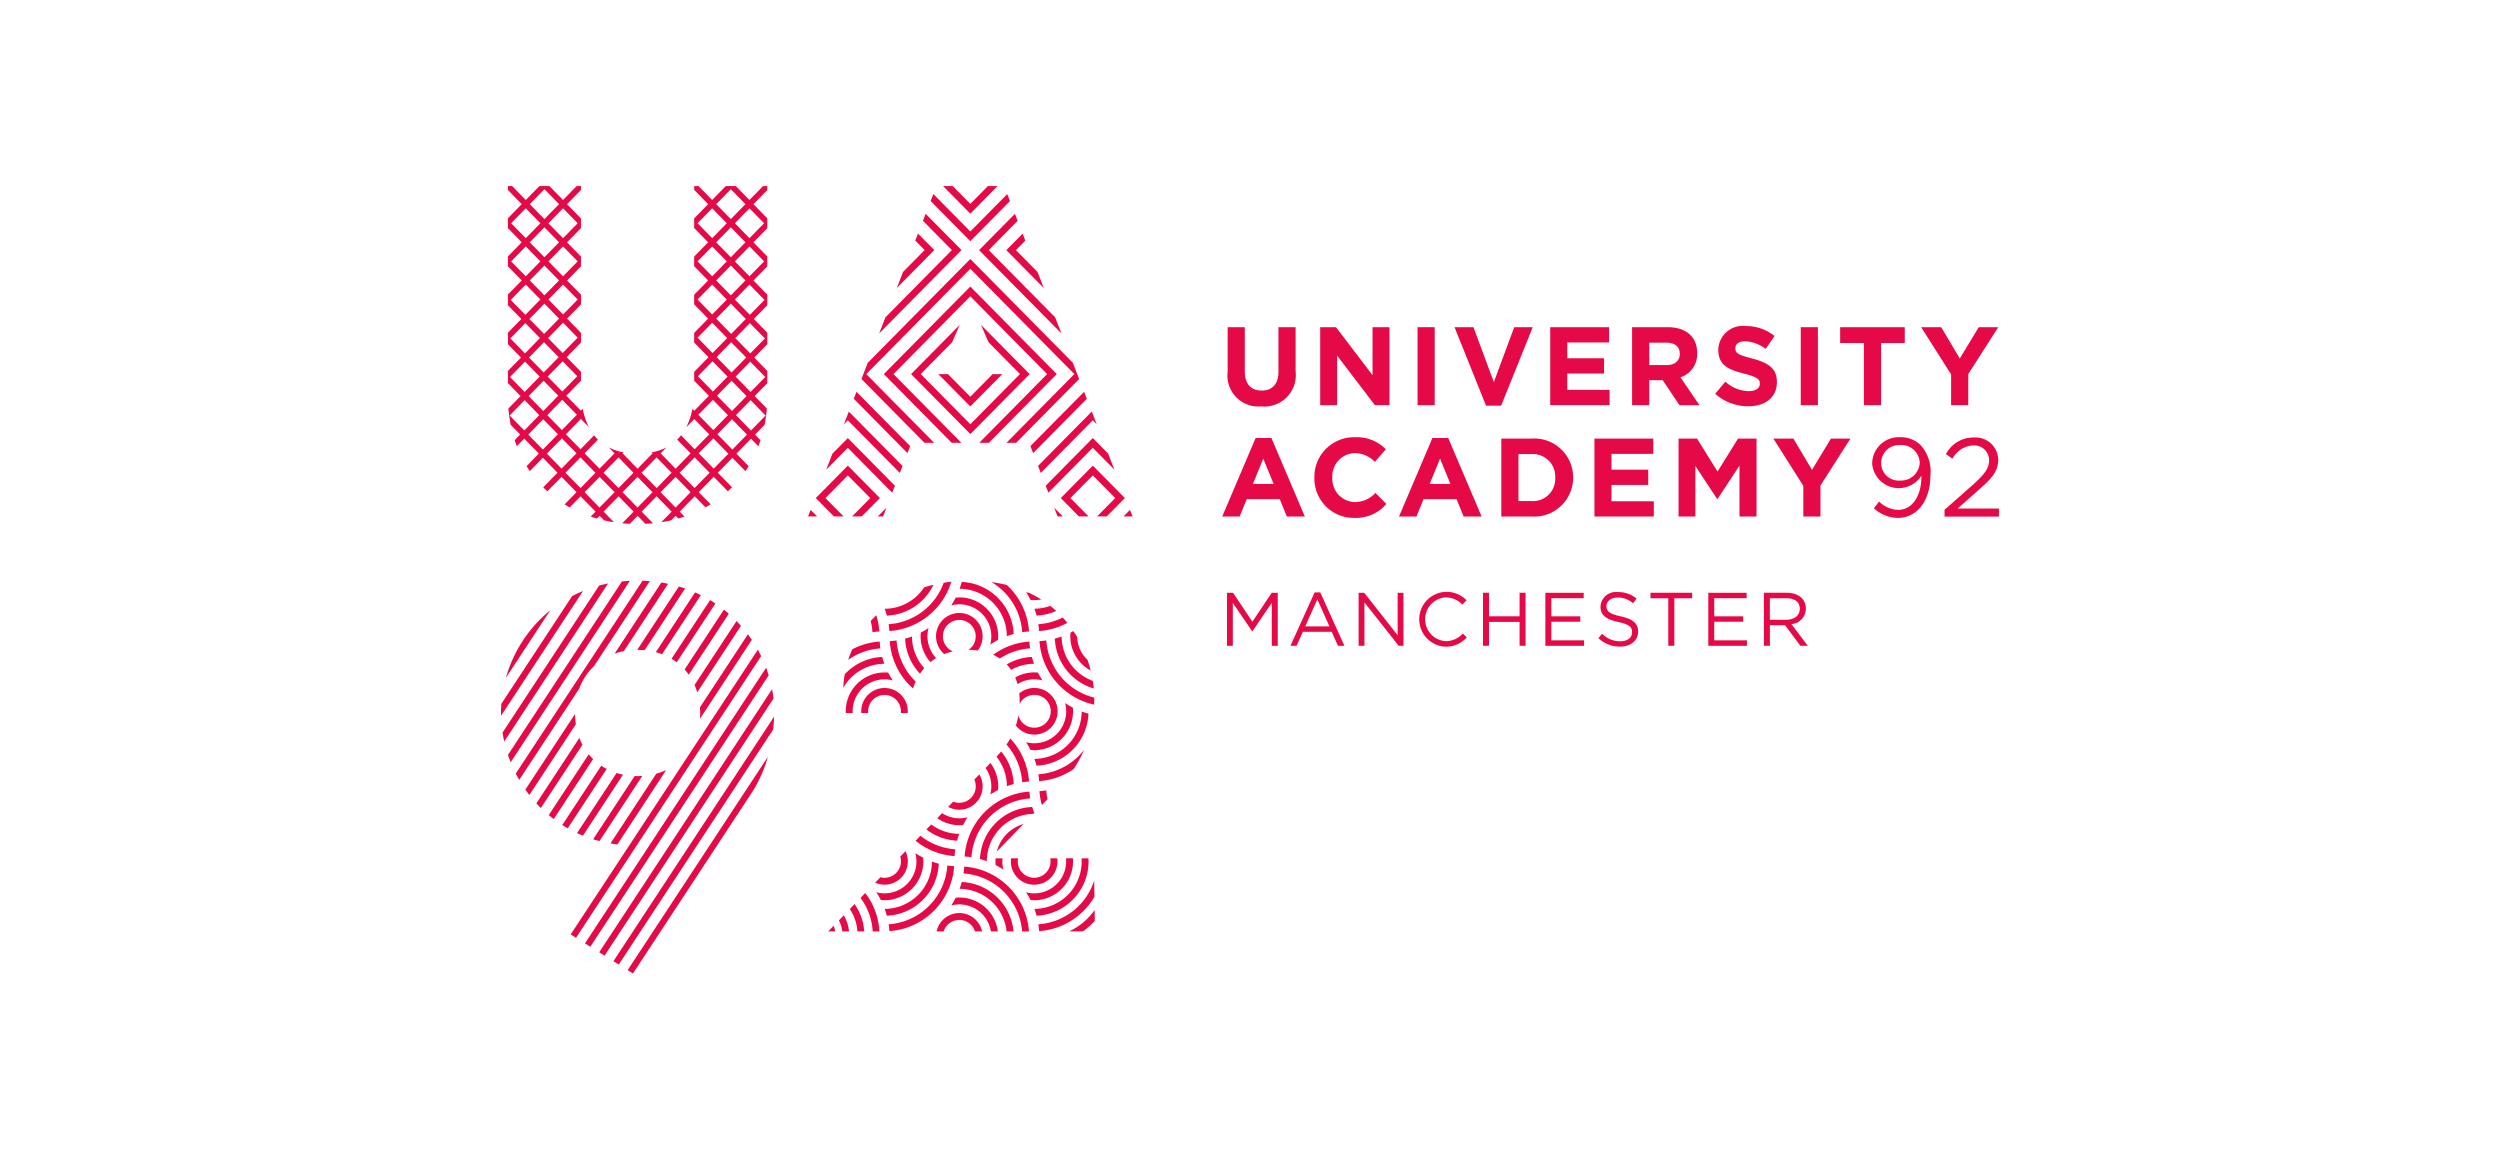 <svg xmlns="http://www.w3.org/2000/svg" xmlns:xlink="http://www.w3.org/1999/xlink" width="215" height="100" viewBox="0 0 215 100">
  <defs>
    <clipPath id="clip-university-academy-92-logo-215x100">
      <rect width="215" height="100"/>
    </clipPath>
  </defs>
  <g id="university-academy-92-logo-215x100" clip-path="url(#clip-university-academy-92-logo-215x100)">
    <g id="UA92_Full_MCR_CMYK" data-name="UA92 Full MCR CMYK" transform="translate(43.085 16)">
      <path id="Path_1247" data-name="Path 1247" d="M329.043,70.161a2.662,2.662,0,0,1-2.9-2.979V63.35h1.475v3.794c0,1.092.546,1.657,1.447,1.657s1.447-.546,1.447-1.609V63.35h1.475v3.784A2.7,2.7,0,0,1,329.043,70.161Z" transform="translate(-263.651 -51.212)" fill="#e50a47"/>
      <path id="Path_1248" data-name="Path 1248" d="M372.394,70.056l-3.248-4.263v4.263H367.69V63.35h1.36l3.142,4.129V63.35h1.456v6.706Z" transform="translate(-297.239 -51.212)" fill="#e50a47"/>
      <path id="Path_1249" data-name="Path 1249" d="M411.39,70.056V63.35h1.475v6.706Z" transform="translate(-332.566 -51.212)" fill="#e50a47"/>
      <path id="Path_1250" data-name="Path 1250" d="M432,70.1h-1.3L427.99,63.35h1.629l1.753,4.723,1.753-4.723h1.59Z" transform="translate(-345.986 -51.212)" fill="#e50a47"/>
      <path id="Path_1251" data-name="Path 1251" d="M470.94,70.056V63.35H476v1.312h-3.593v1.36h3.161v1.312h-3.161v1.408h3.64v1.312Z" transform="translate(-380.706 -51.212)" fill="#e50a47"/>
      <path id="Path_1252" data-name="Path 1252" d="M511.762,70.056l-1.437-2.146h-1.159v2.146H507.69V63.35h3.066c1.581,0,2.529.833,2.529,2.213v.019a2.082,2.082,0,0,1-1.437,2.079l1.638,2.4Zm.029-4.416c0-.632-.441-.958-1.159-.958h-1.466v1.926h1.495c.718,0,1.13-.383,1.13-.948V65.64Z" transform="translate(-410.415 -51.212)" fill="#e50a47"/>
      <path id="Path_1253" data-name="Path 1253" d="M547.835,69.748a4.267,4.267,0,0,1-2.845-1.073l.872-1.044a3.077,3.077,0,0,0,2,.814c.6,0,.968-.24.968-.632v-.019c0-.374-.23-.565-1.351-.853-1.351-.345-2.223-.719-2.223-2.05v-.019a2.1,2.1,0,0,1,2.347-2.021,3.882,3.882,0,0,1,2.491.853l-.766,1.111a3.147,3.147,0,0,0-1.744-.661c-.565,0-.862.259-.862.584v.019c0,.441.287.584,1.447.881,1.36.354,2.127.843,2.127,2.012v.019c0,1.332-1.016,2.079-2.462,2.079Z" transform="translate(-440.568 -50.808)" fill="#e50a47"/>
      <path id="Path_1254" data-name="Path 1254" d="M583.39,70.056V63.35h1.475v6.706Z" transform="translate(-471.611 -51.212)" fill="#e50a47"/>
      <path id="Path_1255" data-name="Path 1255" d="M604.6,64.71v5.346H603.12V64.71h-2.04V63.35h5.556v1.36H604.6Z" transform="translate(-485.911 -51.212)" fill="#e50a47"/>
      <path id="Path_1256" data-name="Path 1256" d="M641.482,67.383v2.673h-1.475V67.412L637.43,63.35h1.724l1.6,2.692,1.629-2.692h1.676Z" transform="translate(-515.296 -51.212)" fill="#e50a47"/>
      <path id="Path_1257" data-name="Path 1257" d="M329.256,119.854l-.613-1.5h-2.836l-.613,1.5h-1.5l2.874-6.754h1.36l2.874,6.754Zm-2.031-4.982-.891,2.175h1.782Z" transform="translate(-261.67 -91.43)" fill="#e50a47"/>
      <path id="Path_1258" data-name="Path 1258" d="M368.529,119.686a3.385,3.385,0,0,1-3.439-3.449v-.019a3.408,3.408,0,0,1,3.5-3.468,3.46,3.46,0,0,1,2.644,1.035l-.939,1.083a2.475,2.475,0,0,0-1.715-.757,1.987,1.987,0,0,0-1.945,2.088v.019a1.992,1.992,0,0,0,1.945,2.108,2.421,2.421,0,0,0,1.763-.786l.939.948A3.428,3.428,0,0,1,368.529,119.686Z" transform="translate(-295.138 -91.147)" fill="#e50a47"/>
      <path id="Path_1259" data-name="Path 1259" d="M408.606,119.854l-.613-1.5h-2.836l-.613,1.5h-1.5l2.874-6.754h1.36l2.874,6.754Zm-2.031-4.982-.891,2.175h1.782Z" transform="translate(-325.816 -91.43)" fill="#e50a47"/>
      <path id="Path_1260" data-name="Path 1260" d="M451.605,120.056H448.99V113.35h2.615a3.343,3.343,0,0,1,3.564,3.334v.019A3.357,3.357,0,0,1,451.605,120.056Zm2.021-3.353a1.926,1.926,0,0,0-2.021-2.021h-1.14v4.043h1.14a1.911,1.911,0,0,0,2.021-2Z" transform="translate(-362.962 -91.632)" fill="#e50a47"/>
      <path id="Path_1261" data-name="Path 1261" d="M490.79,120.056V113.35h5.058v1.312h-3.592v1.36h3.161v1.312h-3.161v1.408h3.64v1.312H490.79Z" transform="translate(-396.753 -91.632)" fill="#e50a47"/>
      <path id="Path_1262" data-name="Path 1262" d="M533.78,120.056v-4.378l-1.887,2.864h-.038l-1.868-2.836v4.349H528.54V113.35h1.59l1.763,2.836,1.763-2.836h1.59v6.706Z" transform="translate(-427.27 -91.632)" fill="#e50a47"/>
      <path id="Path_1263" data-name="Path 1263" d="M575.142,117.383v2.673h-1.475v-2.644l-2.577-4.062h1.724l1.6,2.692,1.629-2.692h1.677Z" transform="translate(-461.667 -91.632)" fill="#e50a47"/>
      <path id="Path_1264" data-name="Path 1264" d="M617.662,119.686a3.109,3.109,0,0,1-2.069-.824l.441-.584a2.428,2.428,0,0,0,1.648.719c1.207,0,2.021-1.226,1.993-2.941a2.3,2.3,0,0,1-4.234-1.016,2.286,2.286,0,0,1,2.414-2.29,2.371,2.371,0,0,1,1.763.69,3.366,3.366,0,0,1,.833,2.606C620.45,118.182,619.32,119.686,617.662,119.686Zm.163-6.265A1.542,1.542,0,0,0,616.216,115a1.511,1.511,0,0,0,1.648,1.475,1.606,1.606,0,0,0,1.667-1.523A1.577,1.577,0,0,0,617.825,113.421Z" transform="translate(-497.52 -91.147)" fill="#e50a47"/>
      <path id="Path_1265" data-name="Path 1265" d="M648.61,114.68l-.556-.4a2.656,2.656,0,0,1,2.414-1.427,1.949,1.949,0,0,1,2.079,1.906c0,.987-.517,1.59-1.7,2.615l-1.792,1.59h3.554v.69H647.93v-.584l2.433-2.146c1.025-.92,1.4-1.437,1.4-2.108a1.282,1.282,0,0,0-1.351-1.284A2.151,2.151,0,0,0,648.61,114.68Z" transform="translate(-523.785 -91.228)" fill="#e50a47"/>
      <path id="Path_1266" data-name="Path 1266" d="M328.048,185.869h-.025l-1.661-2.435v3.686h-.5v-4.56h.521l1.661,2.489,1.661-2.489h.521v4.56h-.515v-3.694Z" transform="translate(-263.424 -147.581)" fill="#e50a47"/>
      <path id="Path_1267" data-name="Path 1267" d="M358.987,186.973h-.554l-.535-1.205h-2.481l-.54,1.205h-.527l2.079-4.593h.483l2.077,4.593Zm-2.326-3.993-1.042,2.326H357.7Z" transform="translate(-286.455 -147.435)" fill="#e50a47"/>
      <path id="Path_1268" data-name="Path 1268" d="M388.295,182.56h.5v4.56h-.41l-2.945-3.738v3.738h-.5v-4.56h.483l2.872,3.654Z" transform="translate(-311.184 -147.581)" fill="#e50a47"/>
      <path id="Path_1269" data-name="Path 1269" d="M414.326,186.865a2.359,2.359,0,0,1,.021-4.715,2.374,2.374,0,0,1,1.778.722l-.353.377a1.986,1.986,0,0,0-1.433-.625,1.886,1.886,0,0,0,0,3.765,1.98,1.98,0,0,0,1.471-.657l.339.331A2.371,2.371,0,0,1,414.326,186.865Z" transform="translate(-333.092 -147.25)" fill="#e50a47"/>
      <path id="Path_1270" data-name="Path 1270" d="M441.285,185.058v2.052h-.515v-4.56h.515v2.025h2.631V182.55h.515v4.56h-.515v-2.052Z" transform="translate(-356.317 -147.573)" fill="#e50a47"/>
      <path id="Path_1271" data-name="Path 1271" d="M472.056,183.019h-2.782v1.556h2.489v.469h-2.489v1.6h2.815v.469H468.76v-4.56h3.3Z" transform="translate(-378.944 -147.573)" fill="#e50a47"/>
      <path id="Path_1272" data-name="Path 1272" d="M494.493,184.308c1.016.222,1.485.592,1.485,1.3,0,.788-.651,1.3-1.556,1.3a2.666,2.666,0,0,1-1.862-.73l.32-.377a2.174,2.174,0,0,0,1.563.646c.632,0,1.016-.32,1.016-.782,0-.429-.228-.671-1.186-.874-1.048-.228-1.531-.567-1.531-1.322a1.329,1.329,0,0,1,1.5-1.251,2.382,2.382,0,0,1,1.6.559l-.3.4a2,2,0,0,0-1.316-.494c-.592,0-.971.326-.971.743S493.489,184.093,494.493,184.308Z" transform="translate(-398.184 -147.298)" fill="#e50a47"/>
      <path id="Path_1273" data-name="Path 1273" d="M518,187.11h-.521v-4.085H515.95v-.475h3.583v.475H518Z" transform="translate(-417.092 -147.573)" fill="#e50a47"/>
      <path id="Path_1274" data-name="Path 1274" d="M545.186,183.019H542.4v1.556h2.489v.469H542.4v1.6h2.815v.469H541.89v-4.56h3.3Z" transform="translate(-438.062 -147.573)" fill="#e50a47"/>
      <path id="Path_1275" data-name="Path 1275" d="M569.98,187.11l-1.322-1.772h-1.3v1.772h-.516v-4.56h1.96c1,0,1.648.54,1.648,1.362a1.336,1.336,0,0,1-1.238,1.335l1.4,1.862h-.632Zm-1.219-4.085h-1.406v1.849h1.4c.684,0,1.173-.353,1.173-.945s-.429-.906-1.167-.906Z" transform="translate(-458.232 -147.573)" fill="#e50a47"/>
      <path id="Path_1276" data-name="Path 1276" d="M2.23,196.236l3.809-5.8A11.514,11.514,0,0,0,2.23,196.236Z" transform="translate(-1.803 -153.951)" fill="#e50a47"/>
      <path id="Path_1277" data-name="Path 1277" d="M64.2,239.243c.042-.377.071-.749.082-1.113L50.46,259.168l.46.287L64.2,239.241Z" transform="translate(-40.792 -192.504)" fill="#e50a47"/>
      <path id="Path_1278" data-name="Path 1278" d="M59.069,226.627c-.029-.27-.069-.538-.119-.807L44.08,248.45l.46.287,14.531-22.113Z" transform="translate(-35.634 -182.552)" fill="#e50a47"/>
      <path id="Path_1279" data-name="Path 1279" d="M6.127,182.171l-6.1,9.279c-.019.262-.029.523-.029.786,0,.079,0,.159.006.238L7.059,181.74c-.32.13-.632.276-.933.431Z" transform="translate(0 -146.918)" fill="#e50a47"/>
      <path id="Path_1280" data-name="Path 1280" d="M9.766,178.38c-.261.052-.515.111-.766.178L.69,191.206c.04.257.088.512.146.766Z" transform="translate(-0.558 -144.202)" fill="#e50a47"/>
      <path id="Path_1281" data-name="Path 1281" d="M13.608,177.19c-.23.012-.458.029-.682.05L3.12,192.164c.071.213.149.425.232.634Z" transform="translate(-2.522 -143.24)" fill="#e50a47"/>
      <path id="Path_1282" data-name="Path 1282" d="M6.63,193.745c.094.182.192.362.3.54l5.168-7.863a5.016,5.016,0,0,1,1.261-1.92l4.8-7.308q-.31-.026-.627-.034Z" transform="translate(-5.36 -143.216)" fill="#e50a47"/>
      <path id="Path_1283" data-name="Path 1283" d="M51.022,184.064a5.8,5.8,0,0,1,.787-.213l3.807-5.794c-.192-.04-.383-.077-.579-.107l-4.018,6.112Z" transform="translate(-41.244 -143.854)" fill="#e50a47"/>
      <path id="Path_1284" data-name="Path 1284" d="M15.284,237.821a6.267,6.267,0,0,1-.069-.881l-4.275,6.507c.111.159.224.312.343.466l4-6.091Z" transform="translate(-8.844 -191.542)" fill="#e50a47"/>
      <path id="Path_1285" data-name="Path 1285" d="M61.15,185.181h.033c.2,0,.4.01.6.027l3.485-5.305c-.176-.061-.356-.119-.536-.172Z" transform="translate(-49.433 -145.293)" fill="#e50a47"/>
      <path id="Path_1286" data-name="Path 1286" d="M19.58,247.69l-3.7,5.631.052.059c.109.117.22.23.333.341l3.577-5.443a5.4,5.4,0,0,1-.262-.586Z" transform="translate(-12.837 -200.232)" fill="#e50a47"/>
      <path id="Path_1287" data-name="Path 1287" d="M25.247,255.454a4.833,4.833,0,0,1-.377-.414l-3.439,5.235c.14.117.282.23.427.339l3.391-5.16Z" transform="translate(-17.324 -206.174)" fill="#e50a47"/>
      <path id="Path_1288" data-name="Path 1288" d="M69.49,187.539a5,5,0,0,1,.536.172l3.338-5.079c-.163-.08-.33-.159-.5-.232l-3.378,5.141Z" transform="translate(-56.175 -147.452)" fill="#e50a47"/>
      <path id="Path_1289" data-name="Path 1289" d="M82.41,195.285a5.348,5.348,0,0,1,.356.446l3.445-5.242c-.138-.119-.278-.236-.42-.349l-3.38,5.145Z" transform="translate(-66.62 -153.709)" fill="#e50a47"/>
      <path id="Path_1290" data-name="Path 1290" d="M38.095,263.594a5.252,5.252,0,0,1-.556-.144l-3.4,5.171q.25.115.506.218l3.447-5.246Z" transform="translate(-27.599 -212.972)" fill="#e50a47"/>
      <path id="Path_1291" data-name="Path 1291" d="M53.936,262.12a5.207,5.207,0,0,1-.855.312l-3.941,6c.2.033.395.061.594.086l4.2-6.4Z" transform="translate(-39.725 -211.897)" fill="#e50a47"/>
      <path id="Path_1292" data-name="Path 1292" d="M89.31,208.452l4.461-6.787c-.107-.161-.22-.32-.337-.475l-4.123,6.275c.011.163.019.326.019.494s-.008.331-.019.494Z" transform="translate(-72.198 -162.641)" fill="#e50a47"/>
      <path id="Path_1293" data-name="Path 1293" d="M76.56,190.911a4.845,4.845,0,0,1,.448.3l3.322-5.056c-.151-.1-.3-.2-.458-.289l-3.313,5.041Z" transform="translate(-61.891 -150.257)" fill="#e50a47"/>
      <path id="Path_1294" data-name="Path 1294" d="M31.331,260.458a4.773,4.773,0,0,1-.468-.278l-3.353,5.1c.153.1.308.19.466.28Z" transform="translate(-22.239 -210.329)" fill="#e50a47"/>
      <path id="Path_1295" data-name="Path 1295" d="M47.68,208.654c-.09-.186-.186-.372-.285-.554L36.351,224.906h0l-5,7.6-.054.082.46.287,15.92-24.228Z" transform="translate(-25.303 -168.227)" fill="#e50a47"/>
      <path id="Path_1296" data-name="Path 1296" d="M53.492,216.831c-.067-.218-.142-.437-.22-.651L37.69,239.891l.46.287L53.492,216.83Z" transform="translate(-30.468 -174.759)" fill="#e50a47"/>
      <path id="Path_1297" data-name="Path 1297" d="M87.112,201.361l3.759-5.721c-.105-.119-.211-.234-.32-.349-.019-.021-.04-.04-.059-.061l-3.612,5.5A5.309,5.309,0,0,1,87.112,201.361Z" transform="translate(-70.234 -157.823)" fill="#e50a47"/>
      <path id="Path_1298" data-name="Path 1298" d="M45.569,264.78c-.132.008-.264.013-.4.013-.086,0-.171,0-.255-.006l-3.573,5.44c.18.056.362.109.546.155Z" transform="translate(-33.419 -214.047)" fill="#e50a47"/>
      <path id="Path_1299" data-name="Path 1299" d="M67.554,259.217A11.25,11.25,0,0,0,68.9,256.19L56.84,274.536l.458.287,10.255-15.606Z" transform="translate(-45.949 -207.103)" fill="#e50a47"/>
      <path id="Path_1300" data-name="Path 1300" d="M237.862,97.607l4.618-4.673-.234-.6L237.63,97Z" transform="translate(-192.099 -74.639)" fill="#e50a47"/>
      <path id="Path_1301" data-name="Path 1301" d="M241.292,106.491l4.474-4.528.341.345-.427-1.1-4.62,4.677Z" transform="translate(-194.872 -81.818)" fill="#e50a47"/>
      <path id="Path_1302" data-name="Path 1302" d="M244.49,117.218l.232.6,3.817-3.863,1.859,1.882-.538-1.383-1.32-1.337Z" transform="translate(-197.645 -91.446)" fill="#e50a47"/>
      <path id="Path_1303" data-name="Path 1303" d="M280.186,145.913l-.218-.563-.558.563Z" transform="translate(-225.874 -117.501)" fill="#e50a47"/>
      <path id="Path_1304" data-name="Path 1304" d="M254,125.49l-2.755,2.79,1.56,1.579h.83l-1.562-1.579L254,126.329l1.926,1.951-1.56,1.579h.828l1.562-1.579Z" transform="translate(-203.102 -101.446)" fill="#e50a47"/>
      <path id="Path_1305" data-name="Path 1305" d="M158.35,92.934l4.618,4.673.232-.6-4.616-4.673Z" transform="translate(-128.01 -74.639)" fill="#e50a47"/>
      <path id="Path_1306" data-name="Path 1306" d="M153.9,102.308l.341-.345,4.472,4.528.234-.6-4.622-4.677Z" transform="translate(-124.412 -81.818)" fill="#e50a47"/>
      <path id="Path_1307" data-name="Path 1307" d="M146.517,114.457l-.537,1.383,1.859-1.882,3.815,3.863.234-.6-4.049-4.1Z" transform="translate(-118.01 -91.446)" fill="#e50a47"/>
      <path id="Path_1308" data-name="Path 1308" d="M248.579,145.113l-.289-.753.747.753Z" transform="translate(-200.717 -116.7)" fill="#e50a47"/>
      <path id="Path_1309" data-name="Path 1309" d="M137.83,145.913l.218-.563.558.563Z" transform="translate(-111.421 -117.501)" fill="#e50a47"/>
      <path id="Path_1310" data-name="Path 1310" d="M169.576,145.113l.291-.753-.747.753Z" transform="translate(-136.716 -116.7)" fill="#e50a47"/>
      <path id="Path_1311" data-name="Path 1311" d="M144.055,125.49l-2.755,2.79,1.56,1.579h.83l-1.56-1.579,1.926-1.951,1.926,1.951-1.56,1.579h.828l1.562-1.579Z" transform="translate(-114.227 -101.446)" fill="#e50a47"/>
      <path id="Path_1312" data-name="Path 1312" d="M162.342,41.667,161.8,43.06l5.42,5.488h.828l-5.836-5.909,8.948-9.059,8.948,9.059-5.838,5.909h.83l5.419-5.488-.54-1.393L171.16,32.74Z" transform="translate(-130.799 -26.467)" fill="#e50a47"/>
      <path id="Path_1313" data-name="Path 1313" d="M179.276,45.11l-7.436,7.528,5.836,5.909h.83l-5.838-5.909,6.608-6.689,6.606,6.689-5.836,5.909h.828l5.838-5.909Z" transform="translate(-138.915 -36.467)" fill="#e50a47"/>
      <path id="Path_1314" data-name="Path 1314" d="M190.061,62.3l.655,1.5,2.7,2.73-4.267,4.319-4.267-4.319,2.7-2.73.655-1.5-4.183,4.234,5.1,5.158,5.095-5.158Z" transform="translate(-148.785 -50.363)" fill="#e50a47"/>
      <path id="Path_1315" data-name="Path 1315" d="M201.8,84.42h-.83l-1.92,1.945-1.922-1.945H196.3L199.05,87.2Z" transform="translate(-158.688 -68.245)" fill="#e50a47"/>
      <path id="Path_1316" data-name="Path 1316" d="M221.672,22.751l-.536-1.383-5.716-5.786,2.487-2.52-.234-.6-3.083,3.121Z" transform="translate(-173.474 -10.073)" fill="#e50a47"/>
      <path id="Path_1317" data-name="Path 1317" d="M230.033,26.015l-.536-1.383-1.859-1.88.809-.818-.234-.6-1.4,1.422Z" transform="translate(-183.353 -17.243)" fill="#e50a47"/>
      <path id="Path_1318" data-name="Path 1318" d="M173.739,12.46l-.234.6,2.489,2.52-5.716,5.786-.538,1.383,7.082-7.17Z" transform="translate(-137.217 -10.073)" fill="#e50a47"/>
      <path id="Path_1319" data-name="Path 1319" d="M179.48,21.33l-.234.6.809.818-1.857,1.88-.538,1.383,3.225-3.263Z" transform="translate(-143.62 -17.243)" fill="#e50a47"/>
      <path id="Path_1320" data-name="Path 1320" d="M199.665,4.184l-.236-.6L196.252,6.8,193.074,3.58l-.234.6,3.412,3.455Z" transform="translate(-155.891 -2.894)" fill="#e50a47"/>
      <path id="Path_1321" data-name="Path 1321" d="M203.1,0h-.828l-1.516,1.535L199.24,0h-.83l2.345,2.374Z" transform="translate(-160.394)" fill="#e50a47"/>
      <path id="Path_1322" data-name="Path 1322" d="M210.638,0h-.008l0,0Z" transform="translate(-170.273)" fill="#e50a47"/>
      <path id="Path_1323" data-name="Path 1323" d="M21.149,24.657l1.257-1.286,1.121,1.148c.1-.14.188-.282.276-.427l-1.052-1.075,1.257-1.286.634.65c.065-.171.126-.345.184-.519l-.473-.485.818-.835a12.715,12.715,0,0,0,.2-1.408L24.32,18.064l1.088-1.113V15.9l-1.123-1.148L25.408,13.6v-.985l-1.155-1.182,1.155-1.182V9.339l-1.19-1.217,1.19-1.217V6.058l-1.19-1.217,1.19-1.217V2.778l-1.19-1.217L25.408.345V0h-.362L23.872,1.2,22.7,0h-.858L20.664,1.2,19.49,0h-.37V.33l1.2,1.226-1.2,1.226v.83l1.2,1.226-1.2,1.226v.83l1.2,1.226-1.2,1.226v.83l1.2,1.226-1.2,1.226v.83l1.232,1.261L19.12,15.98v.761l1.265,1.3-1.257,1.286-.159-.163a5.916,5.916,0,0,1-.529,1.575l.688-.7,1.289,1.32L19.16,22.636l-1.171-1.2a4.011,4.011,0,0,1-.331.37l1.155,1.182-1.289,1.32-1.289-1.32.5-.513a4.591,4.591,0,0,1-1.274.431l.08.082-1.289,1.32-1.289-1.32.08-.082a4.556,4.556,0,0,1-1.272-.431l.5.512-1.289,1.32-1.289-1.32,1.153-1.18a4.011,4.011,0,0,1-.331-.37l-1.169,1.2L8.089,21.348l1.289-1.32.684.7a5.909,5.909,0,0,1-.527-1.571l-.157.161L8.122,18.034,9.385,16.74v-.764l-1.23-1.259,1.23-1.259v-.832L8.189,11.4l1.2-1.224V9.346l-1.2-1.224L9.385,6.9V6.066l-1.2-1.224,1.2-1.224V2.786l-1.2-1.224L9.385.337V0H9.017L7.842,1.2,6.67,0H5.811L4.637,1.2,3.464,0H3.1V.337L4.29,1.556,3.1,2.774v.843L4.29,4.836,3.1,6.055V6.9L4.29,8.116,3.1,9.335v.912l1.157,1.184L3.1,12.615V13.6l1.125,1.15L3.1,15.9v1.048l1.09,1.115L3.144,19.13a12.21,12.21,0,0,0,.194,1.4l.82.839-.473.485c.057.176.119.349.184.519l.636-.651,1.257,1.286L4.709,24.088c.088.146.18.287.276.427l1.123-1.148,1.257,1.286L6.137,25.91c.117.117.236.232.358.343l1.217-1.245L9,26.328,7.978,27.376c.144.09.291.176.441.259l.929-.952L10.638,28l-.416.425c.174.059.353.113.533.165l.23-.236.383.393q.417.095.851.161L11.331,28l1.289-1.32L13.91,28l-.975,1c.213.021.429.036.648.046l.674-.69.674.69c.218-.01.433-.027.648-.048L14.6,28l1.289-1.32L17.183,28l-.887.908q.434-.066.851-.161l.383-.393.23.236c.18-.052.356-.105.531-.165L17.875,28l1.289-1.32.929.95c.149-.082.3-.169.441-.259l-1.023-1.046,1.289-1.32,1.217,1.245c.123-.111.241-.226.358-.343l-1.228-1.257Zm1.257-1.995-1.289-1.32,1.257-1.286,1.289,1.32ZM23.529,8.118,22.272,9.4,21.015,8.118l1.257-1.286Zm-2.514-3.28,1.257-1.286,1.257,1.286L22.272,6.124Zm2.546,6.595L22.3,12.719,21.015,11.4l1.257-1.286Zm.033,3.315-1.257,1.286-1.289-1.32L22.3,13.428Zm.033,3.315L22.37,19.348l-1.289-1.32,1.257-1.286Zm1.636,1.675-1.257,1.286L22.716,19.7l1.257-1.286Zm-.033-3.315-1.257,1.286-1.289-1.32L23.941,15.1ZM25.2,13.108l-1.257,1.286-1.289-1.32,1.257-1.286Zm-.033-3.315-1.257,1.286-1.289-1.32,1.257-1.286Zm-.033-3.315L23.876,7.764,22.619,6.478l1.257-1.286Zm0-3.28L23.876,4.484,22.619,3.2l1.257-1.286L25.132,3.2ZM22.272.272l1.257,1.286L22.272,2.843,21.015,1.558ZM19.411,3.2l1.257-1.286L21.925,3.2,20.668,4.484,19.411,3.2Zm0,3.28,1.257-1.286,1.257,1.286L20.668,7.764Zm0,3.28,1.257-1.286,1.257,1.286-1.257,1.286Zm0,3.28,1.257-1.286,1.289,1.32L20.7,14.359Zm.033,3.315L20.7,15.068l1.289,1.32-1.257,1.286Zm.033,3.315,1.257-1.286,1.289,1.32-1.257,1.286Zm-10.444,0-1.289,1.32L6.486,19.7l1.289-1.32ZM7.5,8.118,6.238,9.4,4.982,8.118,6.238,6.833ZM4.982,4.838,6.238,3.552,7.5,4.838,6.238,6.124ZM7.5,11.4l-1.289,1.32L4.949,11.433l1.289-1.32Zm-.033,3.315-1.289,1.32L4.916,14.748l1.289-1.32ZM7.43,18.028l-1.289,1.32L4.884,18.062l1.289-1.32Zm1.636-1.675-1.289,1.32L6.52,16.388l1.289-1.32ZM9.1,13.039,7.81,14.359,6.553,13.073l1.289-1.32Zm0-3.28L7.842,11.044,6.585,9.758,7.842,8.473Zm0-3.28L7.842,7.764,6.585,6.478,7.842,5.192Zm0-3.28L7.842,4.484,6.585,3.2,7.842,1.912,9.1,3.2ZM6.24.27,7.5,1.556,6.24,2.841,4.983,1.556ZM3.38,3.2,4.637,1.91,5.894,3.2,4.637,4.482Zm0,3.28L4.637,5.191,5.894,6.476,4.637,7.762ZM3.347,9.791l1.289-1.32L5.894,9.756,4.6,11.077Zm-.033,3.315L4.6,11.786l1.257,1.286-1.289,1.32ZM3.282,16.42,4.572,15.1l1.257,1.286-1.289,1.32Zm-.033,3.315,1.289-1.32L5.8,19.7l-1.289,1.32Zm1.6,1.64,1.289-1.32L7.4,21.341,6.11,22.661Zm1.6,1.64L7.746,21.7,9,22.981,7.714,24.3,6.457,23.015Zm1.6,1.64,1.289-1.32,1.289,1.32L9.35,25.976Zm2.926,2.995L9.7,26.33l1.289-1.32,1.289,1.32Zm.347-2.995,1.289-1.32,1.289,1.32-1.289,1.32Zm2.926,2.995-1.289-1.32,1.289-1.32,1.289,1.32Zm.347-2.995,1.289-1.32,1.289,1.32L15.9,25.976Zm2.926,2.995-1.289-1.32,1.289-1.32,1.289,1.32Zm1.636-1.675-1.289-1.32,1.289-1.32,1.289,1.32Zm.347-2.995L20.772,21.7l1.289,1.32L20.8,24.3Z" transform="translate(-2.506)" fill="#e50a47"/>
      <path id="Path_1324" data-name="Path 1324" d="M146.89,332.5h.594a2.012,2.012,0,0,0-.128-.483Z" transform="translate(-118.745 -268.404)" fill="#e50a47"/>
      <path id="Path_1325" data-name="Path 1325" d="M151.66,327.763a2.654,2.654,0,0,1,.289.95h.581a3.251,3.251,0,0,0-.45-1.383l-.418.435Z" transform="translate(-122.601 -264.613)" fill="#e50a47"/>
      <path id="Path_1326" data-name="Path 1326" d="M156.56,322.705a3.969,3.969,0,0,1,.657,1.924h.582a4.557,4.557,0,0,0-.83-2.349l-.41.425Z" transform="translate(-126.563 -260.53)" fill="#e50a47"/>
      <path id="Path_1327" data-name="Path 1327" d="M161.37,317.723a5.287,5.287,0,0,1,1.046,2.88h.577a5.875,5.875,0,0,0-1.217-3.3l-.406.422Z" transform="translate(-130.451 -256.504)" fill="#e50a47"/>
      <path id="Path_1328" data-name="Path 1328" d="M166.682,194.051a5.974,5.974,0,0,0-.262-1.391c-.165.159-.326.32-.479.489a5.338,5.338,0,0,1,.151.966c.194-.029.389-.05.588-.063Z" transform="translate(-134.145 -155.746)" fill="#e50a47"/>
      <path id="Path_1329" data-name="Path 1329" d="M203.7,265.123a2,2,0,0,0-.282-1.023l-.433.448a1.413,1.413,0,0,1-1.288,1.989,1.419,1.419,0,0,1-.527-.1l-.433.45a2,2,0,0,0,2.962-1.761Z" transform="translate(-162.278 -213.498)" fill="#e50a47"/>
      <path id="Path_1330" data-name="Path 1330" d="M198.023,282.5c.008-.013.013-.029.021-.042.038-.075.079-.148.119-.218.01-.019.021-.036.031-.056.042-.073.084-.146.13-.217l.031-.048c.019-.031.04-.059.059-.09a2.689,2.689,0,0,1-.707.094,2.735,2.735,0,0,1-1.489-.443l-.418.433a3.32,3.32,0,0,0,1.906.6C197.814,282.515,197.919,282.509,198.023,282.5Z" transform="translate(-158.284 -227.548)" fill="#e50a47"/>
      <path id="Path_1331" data-name="Path 1331" d="M217.909,261.677c.031-.021.061-.042.094-.061l.042-.027c.073-.046.148-.09.222-.134a.382.382,0,0,1,.048-.027c.075-.042.149-.082.226-.123l.04-.021c.01-.105.015-.211.015-.318a3.332,3.332,0,0,0-.671-2.006l-.416.433a2.74,2.74,0,0,1,.4,2.284Z" transform="translate(-175.834 -209.342)" fill="#e50a47"/>
      <path id="Path_1332" data-name="Path 1332" d="M193.726,287.464l.012-.033c.008-.025.019-.048.027-.073a4.047,4.047,0,0,1-2.41-.809l-.414.429a4.646,4.646,0,0,0,2.64.966c.044-.163.092-.324.148-.483Z" transform="translate(-154.355 -231.646)" fill="#e50a47"/>
      <path id="Path_1333" data-name="Path 1333" d="M223.339,256.763l.015-.006c.163-.057.33-.107.5-.151a4.66,4.66,0,0,0-1.077-2.8c-.132.155-.266.3-.4.448a4.081,4.081,0,0,1,.893,2.533l.075-.029Z" transform="translate(-179.763 -205.179)" fill="#e50a47"/>
      <path id="Path_1334" data-name="Path 1334" d="M189.488,292.783a5.381,5.381,0,0,1-3-1.163l-.414.429a5.965,5.965,0,0,0,3.355,1.322C189.438,293.172,189.459,292.977,189.488,292.783Z" transform="translate(-150.418 -235.745)" fill="#e50a47"/>
      <path id="Path_1335" data-name="Path 1335" d="M228.829,251.66a6,6,0,0,0-1.613-3.7c-.1.182-.213.356-.326.523a5.4,5.4,0,0,1,1.351,3.24C228.434,251.694,228.63,251.673,228.829,251.66Z" transform="translate(-183.417 -200.45)" fill="#e50a47"/>
      <path id="Path_1336" data-name="Path 1336" d="M242.108,271.3c-.036,0-.073.01-.109.015-.1.011-.2.019-.3.025a6.058,6.058,0,0,0,.207,1.2l.487-.5a5.565,5.565,0,0,1-.105-.764c-.059.01-.119.017-.18.025Z" transform="translate(-195.39 -219.302)" fill="#e50a47"/>
      <path id="Path_1337" data-name="Path 1337" d="M197.5,326.31a2,2,0,0,0-1.954,1.577h.611a1.408,1.408,0,0,1,2.686,0h.611A2,2,0,0,0,197.5,326.31Z" transform="translate(-158.082 -263.788)" fill="#e50a47"/>
      <path id="Path_1338" data-name="Path 1338" d="M202.775,319.34c-.107,0-.213.006-.316.015-.006.013-.013.025-.019.038-.04.077-.08.151-.123.226-.01.015-.019.033-.027.048-.042.075-.088.149-.132.222-.01.013-.017.027-.027.042-.021.033-.042.063-.061.094a2.692,2.692,0,0,1,.707-.094,2.747,2.747,0,0,1,2.707,2.322h.6a3.337,3.337,0,0,0-3.305-2.914Z" transform="translate(-163.353 -258.153)" fill="#e50a47"/>
      <path id="Path_1339" data-name="Path 1339" d="M206.014,312.38q-.066.25-.149.494l-.006.017-.029.075a4.089,4.089,0,0,1,4.043,3.66h.594a4.674,4.674,0,0,0-4.451-4.246Z" transform="translate(-166.392 -252.527)" fill="#e50a47"/>
      <path id="Path_1340" data-name="Path 1340" d="M207.653,305.46c-.013.2-.035.395-.063.588a5.425,5.425,0,0,1,5.041,4.984h.592a6.009,6.009,0,0,0-5.572-5.572Z" transform="translate(-167.815 -246.933)" fill="#e50a47"/>
      <path id="Path_1341" data-name="Path 1341" d="M197.3,191.63a2.005,2.005,0,0,0-1.3,3.533,5.036,5.036,0,0,1,.745-.226,1.41,1.41,0,1,1,1.345-.134,6.445,6.445,0,0,1,.791.054,2,2,0,0,0-1.586-3.227Z" transform="translate(-157.88 -154.913)" fill="#e50a47"/>
      <path id="Path_1342" data-name="Path 1342" d="M189.024,198.39c-.031.019-.059.04-.09.059l-.046.031c-.071.044-.144.088-.217.13l-.054.031c-.073.04-.146.08-.22.119l-.042.023c-.01.105-.015.211-.015.318a3.329,3.329,0,0,0,.847,2.221,4.641,4.641,0,0,1,.487-.345,2.741,2.741,0,0,1-.743-1.876,2.705,2.705,0,0,1,.094-.709Z" transform="translate(-152.253 -160.378)" fill="#e50a47"/>
      <path id="Path_1343" data-name="Path 1343" d="M202.775,184.634c-.107,0-.213.006-.316.015-.006.013-.013.025-.019.038-.04.077-.08.151-.123.226-.01.015-.019.033-.027.048-.042.075-.088.149-.132.222-.01.013-.017.027-.027.042-.021.033-.042.063-.061.094a2.69,2.69,0,0,1,.707-.094,2.75,2.75,0,0,1,2.744,2.751,2.7,2.7,0,0,1-.094.709l.094-.063.04-.027c.073-.046.148-.09.222-.134.015-.01.033-.019.048-.027.075-.042.149-.082.226-.123l.04-.021c.01-.105.015-.211.015-.318a3.34,3.34,0,0,0-3.336-3.343Z" transform="translate(-163.353 -149.254)" fill="#e50a47"/>
      <path id="Path_1344" data-name="Path 1344" d="M206.014,177.7q-.066.25-.149.494l-.006.017-.029.075a4.087,4.087,0,0,1,4.064,4.075l.075-.029c.006,0,.01,0,.015-.006.163-.057.33-.107.5-.151a4.675,4.675,0,0,0-4.466-4.476Z" transform="translate(-166.392 -143.652)" fill="#e50a47"/>
      <path id="Path_1345" data-name="Path 1345" d="M181.915,202.189l-.029.01c-.159.056-.322.105-.487.148a4.659,4.659,0,0,0,1.28,3.018,4.275,4.275,0,0,1,.366-.479,4.08,4.08,0,0,1-1.058-2.725c-.025.01-.048.019-.073.027Z" transform="translate(-146.643 -163.426)" fill="#e50a47"/>
      <path id="Path_1346" data-name="Path 1346" d="M175.078,203.94c-.194.029-.389.05-.588.063a6.009,6.009,0,0,0,2,4.075,5.857,5.857,0,0,1,.23-.6A5.412,5.412,0,0,1,175.078,203.94Z" transform="translate(-141.057 -164.864)" fill="#e50a47"/>
      <path id="Path_1347" data-name="Path 1347" d="M222.808,182.069c.194-.029.389-.05.588-.063a6,6,0,0,0-1.908-3.995,11.734,11.734,0,0,0-1.318-.251,5.435,5.435,0,0,1,2.64,4.309Z" transform="translate(-177.985 -143.701)" fill="#e50a47"/>
      <path id="Path_1348" data-name="Path 1348" d="M255.555,199.882c-.01.105-.015.211-.015.318a3.343,3.343,0,0,0,1.753,2.943c-.075-.3-.167-.611-.272-.922a2.745,2.745,0,0,1-.885-1.945c-.1-.178-.216-.354-.333-.527-.067.038-.136.075-.2.111l-.044.023Z" transform="translate(-206.578 -161.477)" fill="#e50a47"/>
      <path id="Path_1349" data-name="Path 1349" d="M249.178,202.152c-.025.01-.048.019-.073.027l-.029.01c-.159.056-.322.105-.487.148a4.68,4.68,0,0,0,3.347,4.292c-.019-.213-.046-.431-.082-.655a4.088,4.088,0,0,1-2.679-3.822Z" transform="translate(-200.959 -163.417)" fill="#e50a47"/>
      <path id="Path_1350" data-name="Path 1350" d="M242.278,203.932c-.194.029-.389.05-.588.063a6.017,6.017,0,0,0,4.7,5.461c.008-.186.013-.376.013-.567v-.038a5.435,5.435,0,0,1-4.123-4.92Z" transform="translate(-195.381 -164.856)" fill="#e50a47"/>
      <path id="Path_1351" data-name="Path 1351" d="M172.24,181.045q.1.287.184.586a4.664,4.664,0,0,0,4.006-2.652c-.274.065-.542.14-.8.222a4.074,4.074,0,0,1-3.388,1.841Z" transform="translate(-139.238 -144.687)" fill="#e50a47"/>
      <path id="Path_1352" data-name="Path 1352" d="M173.992,181.238c.029.194.05.391.061.588a6.006,6.006,0,0,0,5.327-4.246q-.333.037-.655.092a5.422,5.422,0,0,1-4.735,3.566Z" transform="translate(-140.653 -143.555)" fill="#e50a47"/>
      <path id="Path_1353" data-name="Path 1353" d="M163.7,225.3a2,2,0,0,0-2,2.006c0,.048,0,.1.008.144h.592c0-.048-.008-.1-.008-.144a1.41,1.41,0,1,1,2.82,0,1.206,1.206,0,0,1-.008.144h.592c0-.048.008-.1.008-.144A2,2,0,0,0,163.7,225.3Z" transform="translate(-130.718 -182.132)" fill="#e50a47"/>
      <path id="Path_1354" data-name="Path 1354" d="M158.076,218.912a2.768,2.768,0,0,1,.705.092,7.231,7.231,0,0,1-.389-.669c-.1-.01-.209-.015-.316-.015a3.339,3.339,0,0,0-3.336,3.343c0,.048,0,.1.006.144h.592c0-.048-.006-.1-.006-.144A2.751,2.751,0,0,1,158.076,218.912Z" transform="translate(-125.091 -176.489)" fill="#e50a47"/>
      <path id="Path_1355" data-name="Path 1355" d="M157.177,211.956c-.038-.1-.073-.209-.107-.316-.027-.09-.052-.18-.077-.27a4.66,4.66,0,0,0-3.223,1.493,9.384,9.384,0,0,0-.121,1.163,4.074,4.074,0,0,1,3.526-2.069Z" transform="translate(-124.21 -170.871)" fill="#e50a47"/>
      <path id="Path_1356" data-name="Path 1356" d="M158.574,204.45a5.95,5.95,0,0,0-2.359.667,8.908,8.908,0,0,0-.345.906,5.359,5.359,0,0,1,2.765-.983c-.029-.194-.05-.391-.061-.588Z" transform="translate(-126.005 -165.277)" fill="#e50a47"/>
      <path id="Path_1357" data-name="Path 1357" d="M170.749,299.424a1.991,1.991,0,0,0-.2-.874l-.45.467a1.415,1.415,0,0,1-1.351,1.82,1.379,1.379,0,0,1-.356-.048l-.45.468a2,2,0,0,0,2.809-1.836Z" transform="translate(-135.762 -241.347)" fill="#e50a47"/>
      <path id="Path_1358" data-name="Path 1358" d="M172.511,300.119c0-.107-.006-.213-.015-.318a6.847,6.847,0,0,1-.669-.391,2.782,2.782,0,0,1,.092.707,2.744,2.744,0,0,1-3.449,2.659,7.245,7.245,0,0,1,.389.669c.1.01.209.015.316.015a3.339,3.339,0,0,0,3.336-3.344Z" transform="translate(-136.191 -242.042)" fill="#e50a47"/>
      <path id="Path_1359" data-name="Path 1359" d="M176.888,303.384q-.3-.08-.586-.184a4.088,4.088,0,0,1-4.062,4.072q.1.287.184.586A4.675,4.675,0,0,0,176.888,303.384Z" transform="translate(-139.238 -245.106)" fill="#e50a47"/>
      <path id="Path_1360" data-name="Path 1360" d="M174,310.018c.029.194.05.391.061.588a6.008,6.008,0,0,0,5.572-5.585c-.2-.013-.395-.033-.588-.061A5.427,5.427,0,0,1,174,310.018Z" transform="translate(-140.661 -246.529)" fill="#e50a47"/>
      <path id="Path_1361" data-name="Path 1361" d="M230.9,304.009a2,2,0,0,0,2-2.006,1.971,1.971,0,0,0-.019-.263h-.6a1.47,1.47,0,0,1,.025.263,1.41,1.41,0,1,1-2.82,0,1.467,1.467,0,0,1,.025-.263h-.6a1.993,1.993,0,0,0,1.983,2.269Z" transform="translate(-185.042 -243.926)" fill="#e50a47"/>
      <path id="Path_1362" data-name="Path 1362" d="M221.955,302.329a6.854,6.854,0,0,1,.669.391,2.782,2.782,0,0,1-.092-.707c0-.088.006-.176.013-.262h-.592c-.008.086-.013.174-.013.262,0,.107.006.213.015.318Z" transform="translate(-179.416 -243.934)" fill="#e50a47"/>
      <path id="Path_1363" data-name="Path 1363" d="M222.52,288.72l2.3-2.37A3.343,3.343,0,0,0,222.52,288.72Z" transform="translate(-179.885 -231.484)" fill="#e50a47"/>
      <path id="Path_1364" data-name="Path 1364" d="M236.375,304.754a2.77,2.77,0,0,1-.705-.092,7.226,7.226,0,0,1,.389.669c.1.01.209.015.316.015A3.339,3.339,0,0,0,239.711,302c0-.088,0-.176-.011-.263h-.594c.008.086.013.174.013.263A2.751,2.751,0,0,1,236.375,304.754Z" transform="translate(-190.515 -243.926)" fill="#e50a47"/>
      <path id="Path_1365" data-name="Path 1365" d="M214.992,283.178q.3.08.586.184a4.087,4.087,0,0,1,4.006-4.07l.077-.08c-.067-.167-.128-.335-.182-.512a4.673,4.673,0,0,0-4.489,4.476Z" transform="translate(-173.797 -225.3)" fill="#e50a47"/>
      <path id="Path_1366" data-name="Path 1366" d="M239.44,306.091q.1.287.184.586a4.675,4.675,0,0,0,4.47-4.675c0-.088-.008-.176-.012-.262h-.59c.006.086.01.174.01.262A4.088,4.088,0,0,1,239.44,306.091Z" transform="translate(-193.563 -243.926)" fill="#e50a47"/>
      <path id="Path_1367" data-name="Path 1367" d="M213.731,272.378a5.873,5.873,0,0,1-.067-.588,6.011,6.011,0,0,0-5.574,5.585c.2.013.395.033.588.061A5.425,5.425,0,0,1,213.731,272.378Z" transform="translate(-168.219 -219.714)" fill="#e50a47"/>
      <path id="Path_1368" data-name="Path 1368" d="M241.2,315.483c.029.194.05.391.061.588a6,6,0,0,0,4.759-2.951l-.019-1.4A5.426,5.426,0,0,1,241.2,315.483Z" transform="translate(-194.985 -251.993)" fill="#e50a47"/>
      <path id="Path_1369" data-name="Path 1369" d="M255.02,326.8h1.186a6.135,6.135,0,0,0,1.017-.9l-.013-.935A5.448,5.448,0,0,1,255.02,326.8Z" transform="translate(-206.157 -262.705)" fill="#e50a47"/>
      <path id="Path_1370" data-name="Path 1370" d="M232.689,229.3a2.006,2.006,0,1,0-1.288-3.541,5.771,5.771,0,0,1,.033.605c0,.105,0,.205-.008.307a1.413,1.413,0,1,1-.1.975,6.406,6.406,0,0,1-.217.874,1.993,1.993,0,0,0,1.581.778Z" transform="translate(-186.829 -182.124)" fill="#e50a47"/>
      <path id="Path_1371" data-name="Path 1371" d="M236.375,236.112a3.339,3.339,0,0,0,3.336-3.343c0-.107-.006-.213-.015-.318a6.84,6.84,0,0,1-.669-.391,2.746,2.746,0,0,1-3.357,3.366c.048.073.1.148.142.222.088.146.169.3.245.446.1.01.209.015.316.015Z" transform="translate(-190.515 -187.597)" fill="#e50a47"/>
      <path id="Path_1372" data-name="Path 1372" d="M233.143,219a7.235,7.235,0,0,1-.389-.669c-.1-.01-.209-.015-.316-.015a3.317,3.317,0,0,0-1.638.433,4.4,4.4,0,0,1,.2.573,2.714,2.714,0,0,1,1.439-.412,2.768,2.768,0,0,1,.705.092Z" transform="translate(-186.578 -176.489)" fill="#e50a47"/>
      <path id="Path_1373" data-name="Path 1373" d="M239.44,239.922q.1.287.184.586a4.675,4.675,0,0,0,4.464-4.474q-.3-.08-.586-.184A4.088,4.088,0,0,1,239.44,239.922Z" transform="translate(-193.563 -190.66)" fill="#e50a47"/>
      <path id="Path_1374" data-name="Path 1374" d="M229.242,211.64c-.027-.09-.052-.18-.077-.27a4.6,4.6,0,0,0-2.165.644,3.63,3.63,0,0,1,.374.467,4.057,4.057,0,0,1,1.975-.525C229.311,211.853,229.276,211.747,229.242,211.64Z" transform="translate(-183.506 -170.871)" fill="#e50a47"/>
      <path id="Path_1375" data-name="Path 1375" d="M241.2,255.136c.017.111.031.222.042.335.008.084.013.169.019.253a5.972,5.972,0,0,0,2.972-1.035,10.59,10.59,0,0,0,.9-1.659,5.411,5.411,0,0,1-3.934,2.108Z" transform="translate(-194.985 -204.549)" fill="#e50a47"/>
      <path id="Path_1376" data-name="Path 1376" d="M224.017,204.45a5.976,5.976,0,0,0-3.117,1.14,3.774,3.774,0,0,1,.575.322,5.361,5.361,0,0,1,2.6-.874C224.05,204.845,224.029,204.647,224.017,204.45Z" transform="translate(-178.575 -165.277)" fill="#e50a47"/>
      <path id="Path_1377" data-name="Path 1377" d="M235.822,182.53c.088.146.169.293.245.446.1.01.209.015.316.015a3.419,3.419,0,0,0,.6-.056,9.691,9.691,0,0,0-1.044-.573c-.086-.015-.172-.033-.257-.054.048.073.1.148.142.222Z" transform="translate(-190.523 -147.379)" fill="#e50a47"/>
      <path id="Path_1378" data-name="Path 1378" d="M239.624,189.3a4.609,4.609,0,0,0,1.69-.4c-.163-.149-.335-.3-.513-.437a4.056,4.056,0,0,1-1.36.245q.1.287.184.586Z" transform="translate(-193.563 -152.359)" fill="#e50a47"/>
      <path id="Path_1379" data-name="Path 1379" d="M241.261,194.825a5.929,5.929,0,0,0,2.43-.705c-.126-.157-.261-.308-.4-.46a5.391,5.391,0,0,1-2.092.577C241.229,194.43,241.25,194.628,241.261,194.825Z" transform="translate(-194.985 -156.554)" fill="#e50a47"/>
    </g>
  </g>
</svg>
